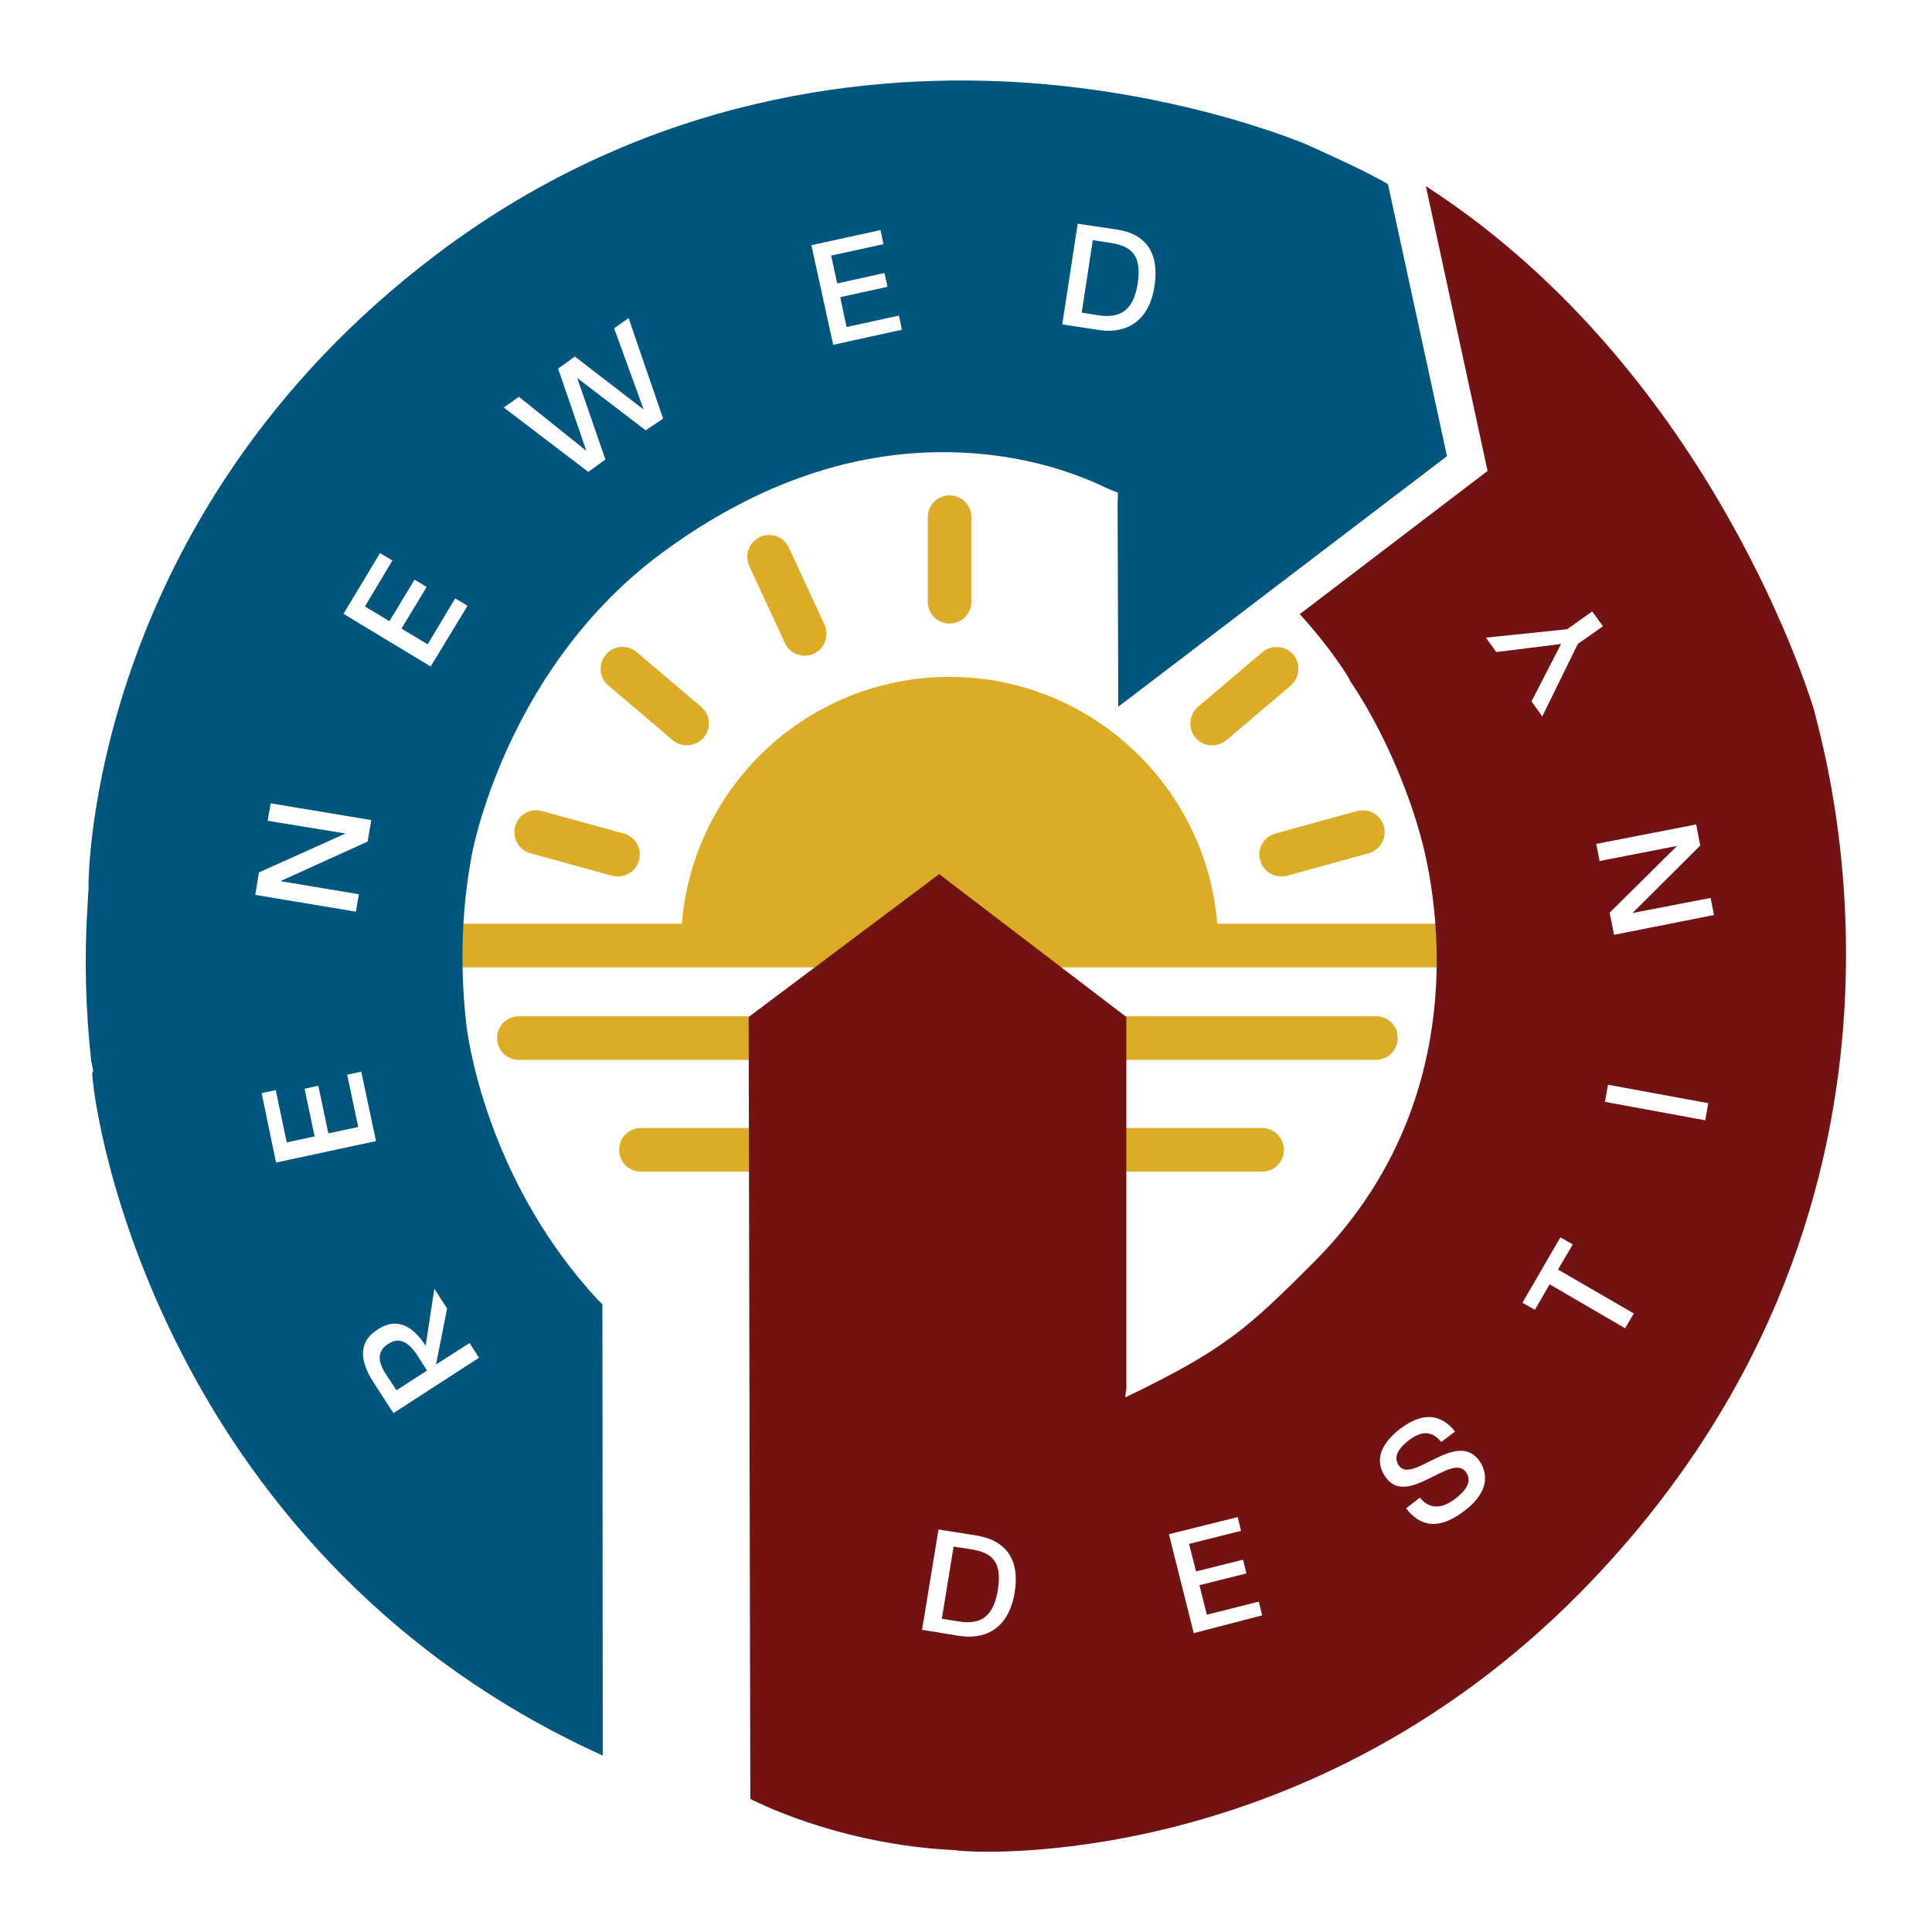 <?xml version="1.0" encoding="utf-8"?>
<!-- Generator: Adobe Illustrator 22.0.1, SVG Export Plug-In . SVG Version: 6.00 Build 0)  -->
<!DOCTYPE svg PUBLIC "-//W3C//DTD SVG 1.1//EN" "http://www.w3.org/Graphics/SVG/1.1/DTD/svg11.dtd">
<svg version="1.1" id="Layer_1" xmlns="http://www.w3.org/2000/svg" xmlns:xlink="http://www.w3.org/1999/xlink" x="0px" y="0px"
	 viewBox="0 0 576 576" style="enable-background:new 0 0 576 576;" xml:space="preserve">
<style type="text/css">
	.st0{fill:#DCAC26;}
	.st1{fill:#00567D;}
	.st2{fill:#731213;}
</style>
<g>
	<g>
		<path class="st0" d="M444.7,275.4h-81.8c-3.3-41.1-37.9-73.6-79.8-73.6c-42,0-76.5,32.4-79.8,73.6h-81.8c-3.6,0-6.5,2.9-6.5,6.5
			c0,3.6,2.9,6.5,6.5,6.5h323.3c3.6,0,6.5-2.9,6.5-6.5C451.2,278.3,448.3,275.4,444.7,275.4z"/>
		<path class="st0" d="M410.3,303H154.7c-3.6,0-6.5,2.9-6.5,6.5c0,3.6,2.9,6.5,6.5,6.5h255.5c3.6,0,6.5-2.9,6.5-6.5
			C416.8,305.9,413.9,303,410.3,303z"/>
		<path class="st0" d="M376.2,336.3H191.1c-3.6,0-6.5,2.9-6.5,6.5c0,3.6,2.9,6.5,6.5,6.5h185.2c3.6,0,6.5-2.9,6.5-6.5
			C382.8,339.2,379.8,336.3,376.2,336.3z"/>
		<path class="st0" d="M283.1,185.9c3.6,0,6.5-2.9,6.5-6.5v-25.2c0-3.6-2.9-6.5-6.5-6.5c-3.6,0-6.5,2.9-6.5,6.5v25.2
			C276.6,183,279.5,185.9,283.1,185.9z"/>
		<path class="st0" d="M234,191.7c1.1,2.4,3.5,3.8,5.9,3.8c0.9,0,1.8-0.2,2.7-0.6c3.3-1.5,4.7-5.4,3.2-8.7l-10.6-22.9
			c-1.5-3.3-5.4-4.7-8.6-3.2c-3.3,1.5-4.7,5.4-3.2,8.7L234,191.7z"/>
		<path class="st0" d="M200.6,220.7c1.2,1,2.7,1.5,4.2,1.5c1.8,0,3.7-0.8,5-2.3c2.3-2.7,2-6.9-0.8-9.2l-19.2-16.3
			c-2.7-2.3-6.9-2-9.2,0.8c-2.3,2.7-2,6.9,0.8,9.2L200.6,220.7z"/>
		<path class="st0" d="M158.2,254.4l24.3,6.7c0.6,0.2,1.2,0.2,1.7,0.2c2.9,0,5.5-1.9,6.3-4.8c1-3.5-1.1-7.1-4.6-8l-24.3-6.7
			c-3.5-1-7.1,1.1-8,4.6C152.7,249.9,154.7,253.5,158.2,254.4z"/>
		<path class="st0" d="M361.4,222.2c1.5,0,3-0.5,4.2-1.5l19.2-16.3c2.7-2.3,3.1-6.4,0.8-9.2c-2.3-2.7-6.4-3.1-9.2-0.8l-19.2,16.3
			c-2.7,2.3-3.1,6.4-0.8,9.2C357.7,221.5,359.5,222.2,361.4,222.2z"/>
		<path class="st0" d="M375.7,256.5c0.8,2.9,3.4,4.8,6.3,4.8c0.6,0,1.1-0.1,1.7-0.2l24.3-6.7c3.5-1,5.5-4.5,4.6-8
			c-1-3.5-4.5-5.5-8-4.6l-24.3,6.7C376.7,249.5,374.7,253.1,375.7,256.5z"/>
	</g>
	<g>
		<path class="st1" d="M331,72.4l-5.2-0.8l-3.3,21.6l4.9,0.8c6.6,1,10.5-1.4,11.8-9.5C340.4,76.3,337.6,73.4,331,72.4z"/>
		<polygon class="st1" points="82.3,103.7 82.2,103.7 82.3,103.7 		"/>
		<path class="st1" d="M115.7,400.7c-2,1.3-4.1,3.7-0.7,8.9l3.2,4.9l9.1-5.9l-3.2-5C120.6,398.5,117.7,399.4,115.7,400.7z"/>
		<path class="st1" d="M413.8,54.9c-1-0.6-2.8-1.6-5.9-3.2c-7.9-4-17.1-8-17.2-8.1l0,0c-0.1,0-0.9-0.4-2.3-1
			c-8.6-3.4-39.9-14.9-81.9-17.9c-45.3-3.2-112.6,3-176.3,51.1C26.2,154.4,26.3,263.2,26.4,264.3l0,0.4l0,0.3l-0.3,5
			c-1,15.5-0.6,31,1.1,46.3l0.6,2.9l-0.3,0.7c0.2,5.9,5,41.3,26.6,83.4c19.3,37.8,56.7,88.9,125.6,120.1l-0.1-134.5
			c-0.5-0.5-0.9-1-1.3-1.3c-31.5-34-38.2-73.9-39.2-81.5l0-0.2c-0.1-1-3.2-23,0.9-47.2l0,0l0.6-3.6c1.1-5.9,12.3-57.4,56.8-90.3
			c28.5-21,58.3-31.1,88.6-29.9c15.5,0.6,30.5,4.2,43.5,10.4l0.4,0.2l3.4,1.4l-0.1,3.6l0.2,60.2l46.4-35.4l51.6-39.3L413.8,54.9z
			 M77.2,260.1l25.8-11.6l-23.2-3.8l0.9-5.2l30,5l-1.1,6.4l-26,11.8l23.4,3.9l-0.9,5.2l-30-5L77.2,260.1z M82.3,346.6L78,325.9
			l4.2-0.9l3.3,15.6l8.3-1.8l-3-14.2l4.1-0.9l3,14.2l8.9-1.9l-3.3-15.6l4.2-0.9l4.4,20.7L82.3,346.6z M140,400.4l2.8,4.4l-25.5,16.5
			l-5.9-9.1c-6.2-9.6-2-13.8,1.3-15.9c6.3-4.1,11,0,14.2,4.9l2.6-17l3.8,5.9l-3.3,16.7L140,400.4z M128.4,198.7l-26-15.7l10.9-18.1
			l3.7,2.2l-8.2,13.7l7.3,4.4l7.5-12.4l3.6,2.2l-7.5,12.4l7.8,4.7l8.2-13.7l3.7,2.2L128.4,198.7z M192.5,128.3l-20.4-15.6l8.4,24.3
			l-5.1,3.7l-25.2-19.2l4.5-3.2l20.1,16.1l-8.4-24.5l5-3.6l20.5,15.8l-8.8-24.2l4.3-3.1l10.3,30L192.5,128.3z M248.4,102.8
			l-6.5-29.7l20.6-4.5l0.9,4.2l-15.6,3.4l1.8,8.3l14.1-3.1l0.9,4.1l-14.1,3.1l1.9,8.9l15.6-3.4l0.9,4.2L248.4,102.8z M344.2,85.3
			c-1.4,9.5-7.4,14.4-16.5,13.1l-11-1.7l4.6-30l11.5,1.7C341.8,69.7,345.7,75.6,344.2,85.3z"/>
	</g>
	<g>
		<path class="st2" d="M289.5,461.9l-5.2-0.8l-3.5,21.5l4.9,0.8c6.6,1.1,10.5-1.3,11.8-9.4C298.8,465.8,296,462.9,289.5,461.9z"/>
		<path class="st2" d="M540.8,211.6c0,0-29.2-100.2-115.7-156.1l18.4,84.9l-56,42.7c9.5,10.4,14.5,18.8,14.9,19.5l-0.1,0.1
			c14.3,21,20.6,44.4,20.6,44.4c0.7,2.5,23.9,74-31.2,129.2c-19.7,19.7-26.6,26.1-56.2,40.3c0-0.3,0.3-2.6,0.3-2.6l0-110.8
			l-55.8-42.6l-56.8,42.6l0.5,233.1c0,0,25.4,13.6,61,15.3c4.8,1,107.1,7.2,190.6-81.1C584.7,354.9,542.9,221.1,540.8,211.6z
			 M302.5,474.8c-1.5,9.5-7.5,14.3-16.6,12.9l-11-1.8l4.9-29.9l11.4,1.8C300.2,459.3,304.1,465.3,302.5,474.8z M355.9,486.9
			l-7.4-29.5l20.5-5.1l1,4.1l-15.5,3.9l2.1,8.2l14-3.5l1,4.1l-14,3.5l2.2,8.8l15.5-3.9l1,4.1L355.9,486.9z M436.8,450.3
			c-7.9,6.1-13.4,4.8-17.6-0.6l4.1-3.2c2.4,2.9,5.8,4,10.6,0.3c4.6-3.5,4.5-6.1,3.1-8c-4.3-5.6-17,10.3-23.6,2
			c-3.3-4.3-2.9-9.4,4-14.8c7-5.3,12.4-4.3,16.4,0.8l-4.1,3.1c-2.7-3.2-5.7-3.6-9.8-0.4c-3.7,2.9-4.4,5.4-2.7,7.6
			c4,5.2,16.9-10.7,23.7-1.8C443.5,438.9,444.3,444.5,436.8,450.3z M443,190.1l24.2-2.5l7.5-5.3l3.2,4.4l-7.5,5.3l-10.6,21.6
			l-3.2-4.5l8.8-17.1l-19.3,2.4L443,190.1z M484.5,396L462,382.9l-4.4,7.6l-3.7-2.1l11.3-19.5l3.7,2.1l-4.4,7.5l22.6,13.1L484.5,396
			z M508.4,334l-29.9-5.5l0.9-5.1l29.9,5.5L508.4,334z M481.2,278.7l-1.3-6.6l20.1-19.9l-23.1,4.5l-1-5.1l29.8-5.8l1.2,6.3
			l-20.2,20.1l23.3-4.5l1,5.1L481.2,278.7z"/>
	</g>
</g>
</svg>
